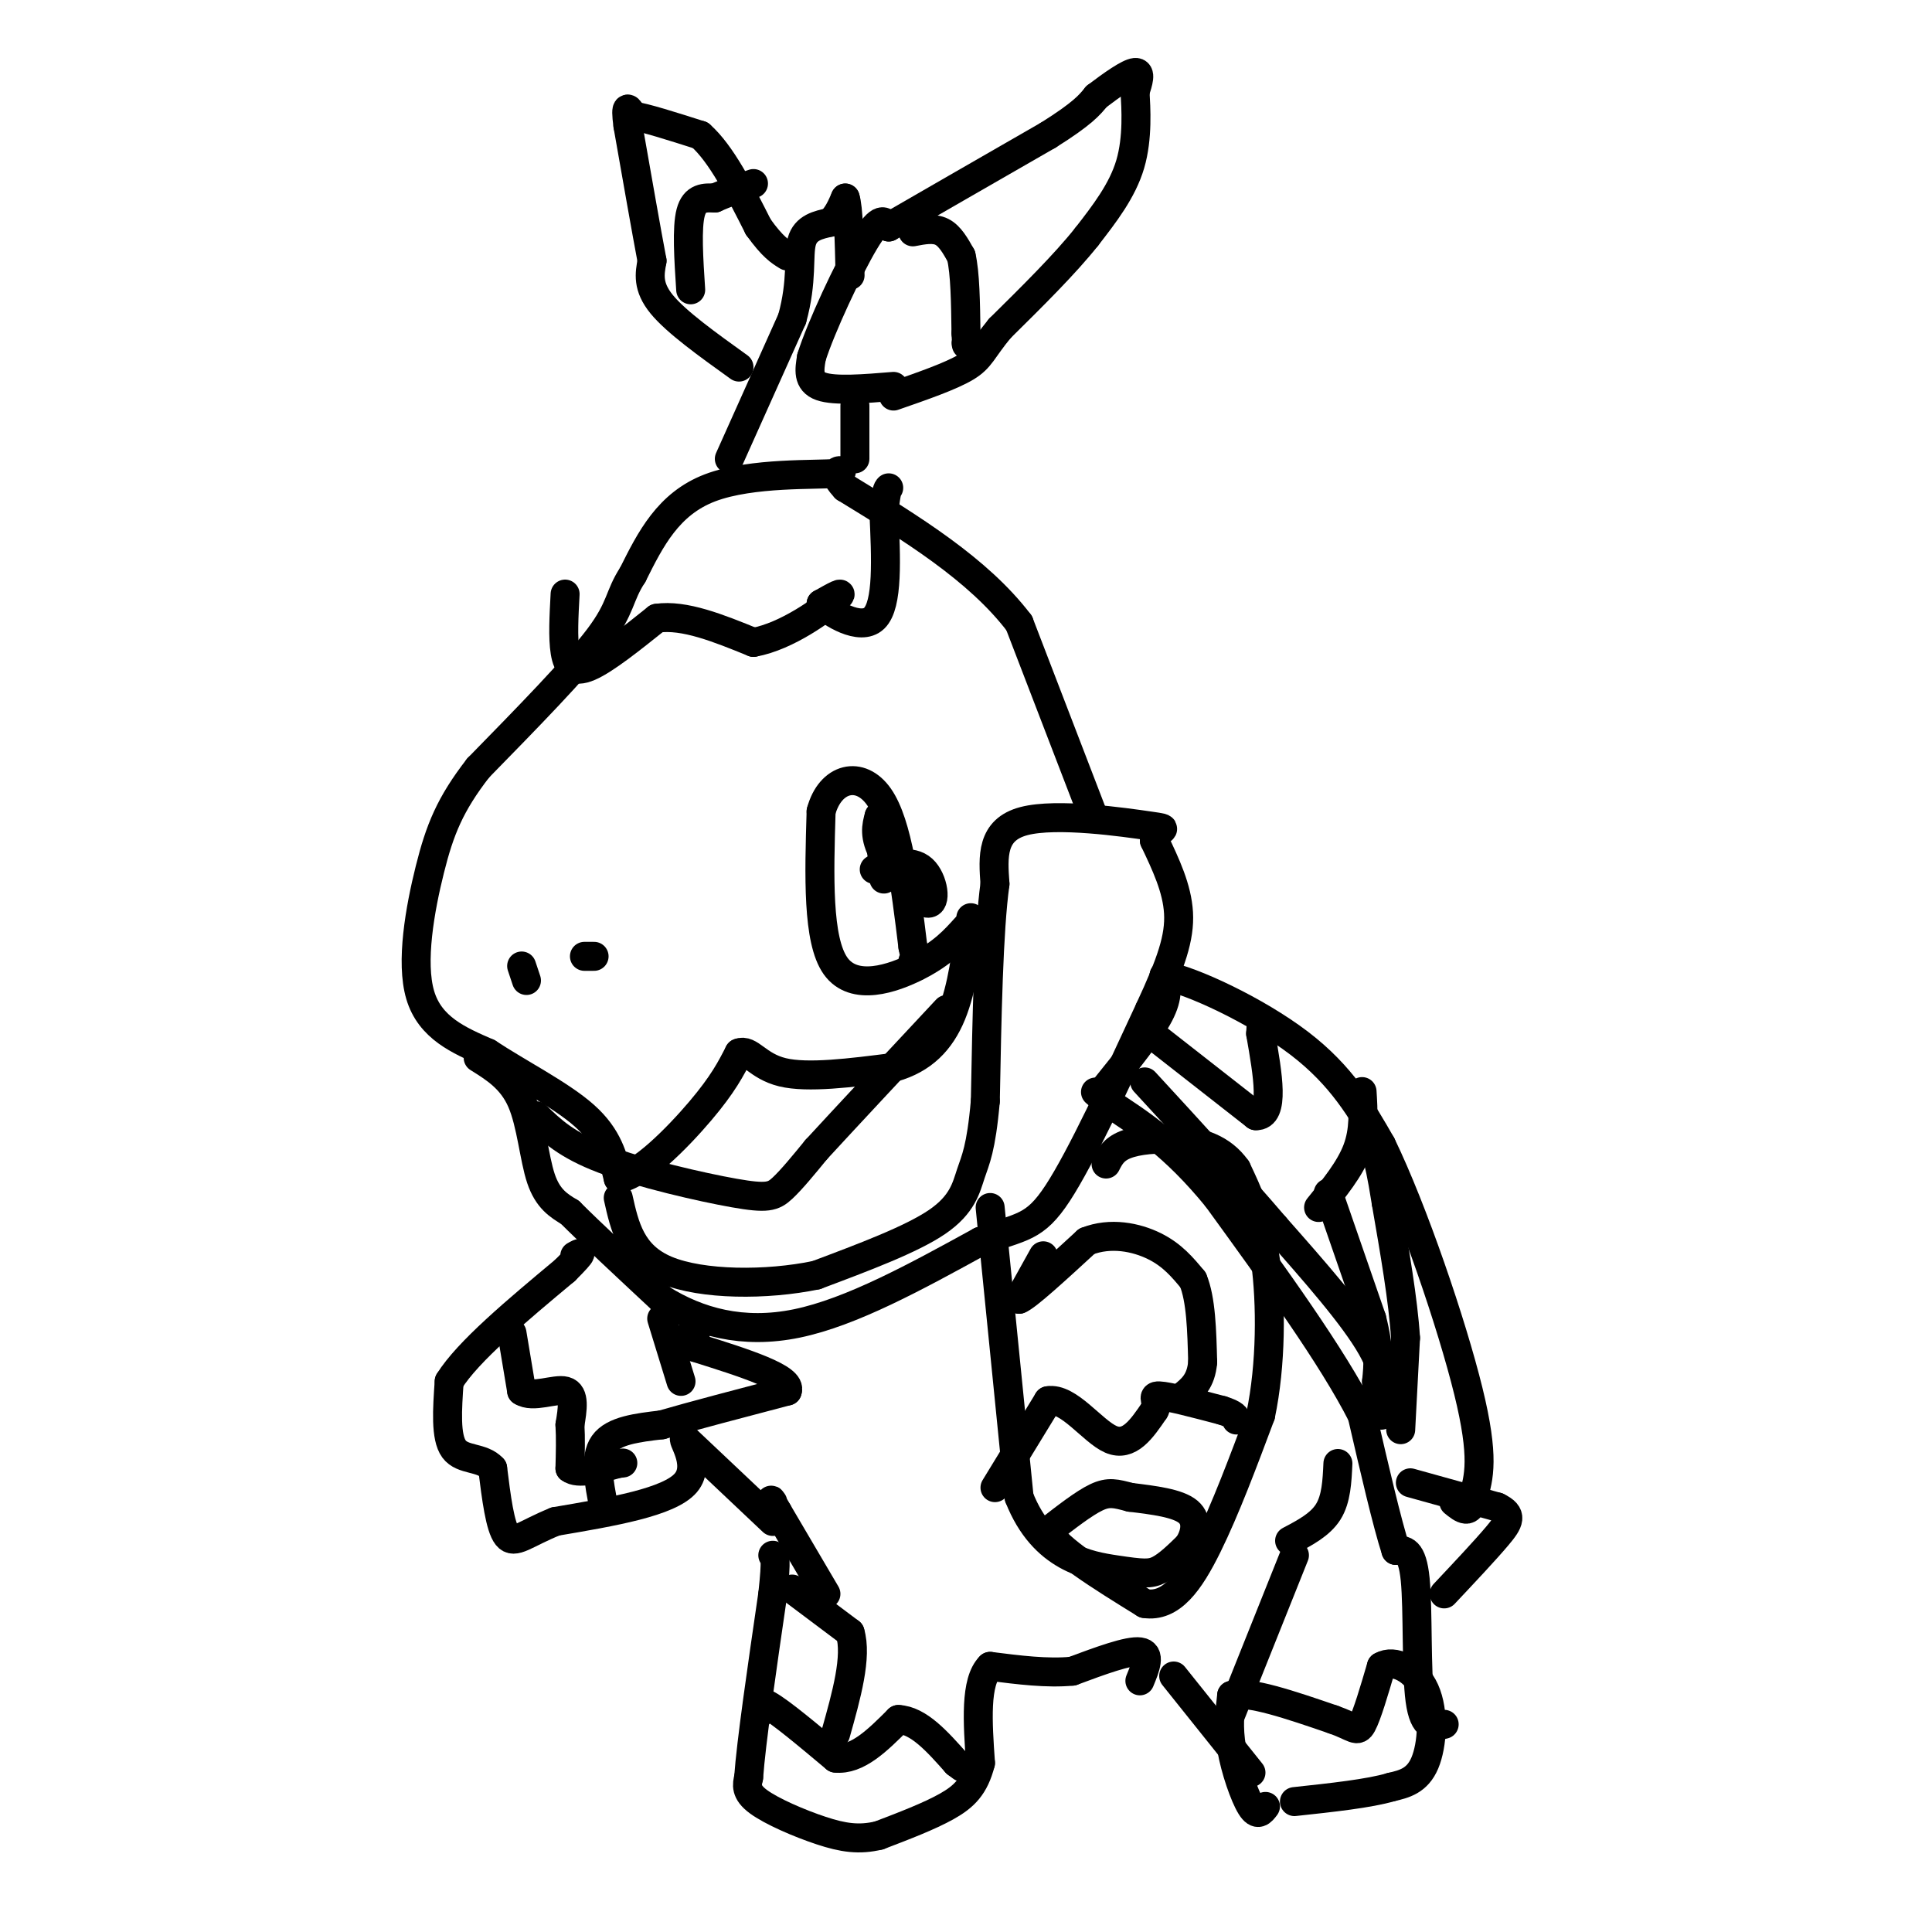 <svg viewBox='0 0 400 400' version='1.1' xmlns='http://www.w3.org/2000/svg' xmlns:xlink='http://www.w3.org/1999/xlink'><g fill='none' stroke='#000000' stroke-width='6' stroke-linecap='round' stroke-linejoin='round'><path d='M226,168c0.000,0.000 -15.000,-39.000 -15,-39'/><path d='M211,129c-8.500,-11.167 -22.250,-19.583 -36,-28'/><path d='M175,101c-4.667,-4.976 1.667,-3.417 -2,-3c-3.667,0.417 -17.333,-0.310 -26,3c-8.667,3.310 -12.333,10.655 -16,18'/><path d='M131,119c-2.933,4.489 -2.267,6.711 -7,13c-4.733,6.289 -14.867,16.644 -25,27'/><path d='M99,159c-5.845,7.524 -7.958,12.833 -10,21c-2.042,8.167 -4.012,19.190 -2,26c2.012,6.810 8.006,9.405 14,12'/><path d='M101,218c6.311,4.178 15.089,8.622 20,13c4.911,4.378 5.956,8.689 7,13'/><path d='M128,244c4.511,-0.556 12.289,-8.444 17,-14c4.711,-5.556 6.356,-8.778 8,-12'/><path d='M153,218c2.222,-0.933 3.778,2.733 9,4c5.222,1.267 14.111,0.133 23,-1'/><path d='M185,221c6.067,-1.711 9.733,-5.489 12,-11c2.267,-5.511 3.133,-12.756 4,-20'/><path d='M200,192c-2.400,2.667 -4.800,5.333 -10,8c-5.200,2.667 -13.200,5.333 -17,0c-3.800,-5.333 -3.400,-18.667 -3,-32'/><path d='M170,168c1.889,-7.022 8.111,-8.578 12,-3c3.889,5.578 5.444,18.289 7,31'/><path d='M189,196c1.167,5.667 0.583,4.333 0,3'/><path d='M181,180c3.851,-1.042 7.702,-2.083 10,0c2.298,2.083 3.042,7.292 1,7c-2.042,-0.292 -6.869,-6.083 -9,-10c-2.131,-3.917 -1.565,-5.958 -1,-8'/><path d='M182,169c0.000,0.833 0.500,6.917 1,13'/><path d='M123,198c0.000,0.000 -2.000,0.000 -2,0'/><path d='M109,203c0.000,0.000 -1.000,-3.000 -1,-3'/><path d='M99,219c3.489,2.178 6.978,4.356 9,9c2.022,4.644 2.578,11.756 4,16c1.422,4.244 3.711,5.622 6,7'/><path d='M118,251c4.167,4.167 11.583,11.083 19,18'/><path d='M137,269c7.489,4.667 16.711,7.333 28,5c11.289,-2.333 24.644,-9.667 38,-17'/><path d='M203,257c8.622,-3.178 11.178,-2.622 16,-10c4.822,-7.378 11.911,-22.689 19,-38'/><path d='M238,209c4.511,-9.689 6.289,-14.911 6,-20c-0.289,-5.089 -2.644,-10.044 -5,-15'/><path d='M239,174c0.476,-2.786 4.167,-2.250 -1,-3c-5.167,-0.750 -19.190,-2.786 -26,-1c-6.810,1.786 -6.405,7.393 -6,13'/><path d='M206,183c-1.333,9.667 -1.667,27.333 -2,45'/><path d='M204,228c-0.869,9.893 -2.042,12.125 -3,15c-0.958,2.875 -1.702,6.393 -7,10c-5.298,3.607 -15.149,7.304 -25,11'/><path d='M169,264c-10.333,2.156 -23.667,2.044 -31,-1c-7.333,-3.044 -8.667,-9.022 -10,-15'/><path d='M111,231c3.119,3.030 6.238,6.060 14,9c7.762,2.940 20.167,5.792 27,7c6.833,1.208 8.095,0.774 10,-1c1.905,-1.774 4.452,-4.887 7,-8'/><path d='M169,238c5.667,-6.167 16.333,-17.583 27,-29'/><path d='M205,250c0.000,0.000 6.000,60.000 6,60'/><path d='M211,310c4.988,12.619 14.458,14.167 20,15c5.542,0.833 7.155,0.952 9,0c1.845,-0.952 3.923,-2.976 6,-5'/><path d='M246,320c1.467,-2.200 2.133,-5.200 0,-7c-2.133,-1.800 -7.067,-2.400 -12,-3'/><path d='M234,310c-2.978,-0.778 -4.422,-1.222 -7,0c-2.578,1.222 -6.289,4.111 -10,7'/><path d='M217,317c1.667,3.667 10.833,9.333 20,15'/><path d='M237,332c5.511,0.867 9.289,-4.467 13,-12c3.711,-7.533 7.356,-17.267 11,-27'/><path d='M261,293c2.200,-10.467 2.200,-23.133 1,-32c-1.200,-8.867 -3.600,-13.933 -6,-19'/><path d='M256,242c-3.036,-4.310 -7.625,-5.583 -12,-6c-4.375,-0.417 -8.536,0.024 -11,1c-2.464,0.976 -3.232,2.488 -4,4'/><path d='M206,308c0.000,0.000 11.000,-18.000 11,-18'/><path d='M217,290c4.200,-0.756 9.200,6.356 13,8c3.800,1.644 6.400,-2.178 9,-6'/><path d='M239,292c1.044,-1.733 -0.844,-3.067 1,-3c1.844,0.067 7.422,1.533 13,3'/><path d='M253,292c2.667,0.833 2.833,1.417 3,2'/><path d='M262,374c-0.822,1.089 -1.644,2.178 -3,0c-1.356,-2.178 -3.244,-7.622 -4,-12c-0.756,-4.378 -0.378,-7.689 0,-11'/><path d='M255,351c3.500,-1.000 12.250,2.000 21,5'/><path d='M276,356c4.422,1.533 4.978,2.867 6,1c1.022,-1.867 2.511,-6.933 4,-12'/><path d='M286,345c2.571,-1.560 7.000,0.542 9,5c2.000,4.458 1.571,11.274 0,15c-1.571,3.726 -4.286,4.363 -7,5'/><path d='M288,370c-4.500,1.333 -12.250,2.167 -20,3'/><path d='M259,367c0.000,0.000 -16.000,-20.000 -16,-20'/><path d='M299,357c-2.089,0.533 -4.178,1.067 -5,-5c-0.822,-6.067 -0.378,-18.733 -1,-25c-0.622,-6.267 -2.311,-6.133 -4,-6'/><path d='M289,321c-1.833,-5.667 -4.417,-16.833 -7,-28'/><path d='M282,293c-6.167,-12.167 -18.083,-28.583 -30,-45'/><path d='M252,248c-8.833,-10.833 -15.917,-15.417 -23,-20'/><path d='M229,228c-3.833,-3.333 -1.917,-1.667 0,0'/><path d='M229,225c4.500,-5.583 9.000,-11.167 11,-15c2.000,-3.833 1.500,-5.917 1,-8'/><path d='M241,202c5.622,0.933 19.178,7.267 28,14c8.822,6.733 12.911,13.867 17,21'/><path d='M286,237c6.600,13.622 14.600,37.178 18,51c3.400,13.822 2.200,17.911 1,22'/><path d='M305,310c-0.500,3.833 -2.250,2.417 -4,1'/><path d='M286,293c0.833,-3.750 1.667,-7.500 -2,-14c-3.667,-6.500 -11.833,-15.750 -20,-25'/><path d='M264,254c-7.833,-9.167 -17.417,-19.583 -27,-30'/><path d='M237,213c0.000,0.000 23.000,18.000 23,18'/><path d='M260,231c4.000,0.167 2.500,-8.417 1,-17'/><path d='M261,214c0.167,-2.833 0.083,-1.417 0,0'/><path d='M273,250c3.250,-4.000 6.500,-8.000 8,-12c1.500,-4.000 1.250,-8.000 1,-12'/><path d='M275,247c0.000,0.000 9.000,26.000 9,26'/><path d='M284,273c1.667,6.500 1.333,9.750 1,13'/><path d='M285,286c0.167,2.833 0.083,3.417 0,4'/><path d='M292,307c0.000,0.000 18.000,5.000 18,5'/><path d='M310,312c3.289,1.578 2.511,3.022 0,6c-2.511,2.978 -6.756,7.489 -11,12'/><path d='M267,319c3.167,-1.667 6.333,-3.333 8,-6c1.667,-2.667 1.833,-6.333 2,-10'/><path d='M268,322c0.000,0.000 -12.000,30.000 -12,30'/><path d='M256,352c-2.000,5.000 -1.000,2.500 0,0'/><path d='M236,348c1.167,-2.833 2.333,-5.667 0,-6c-2.333,-0.333 -8.167,1.833 -14,4'/><path d='M222,346c-5.167,0.500 -11.083,-0.250 -17,-1'/><path d='M205,345c-3.167,3.167 -2.583,11.583 -2,20'/><path d='M203,365c-1.244,4.844 -3.356,6.956 -7,9c-3.644,2.044 -8.822,4.022 -14,6'/><path d='M182,380c-4.131,1.000 -7.458,0.500 -12,-1c-4.542,-1.500 -10.298,-4.000 -13,-6c-2.702,-2.000 -2.351,-3.500 -2,-5'/><path d='M155,368c0.500,-7.167 2.750,-22.583 5,-38'/><path d='M160,330c0.833,-7.667 0.417,-7.833 0,-8'/><path d='M160,315c0.000,0.000 -18.000,-17.000 -18,-17'/><path d='M142,298c-1.600,-1.000 3.400,5.000 0,9c-3.400,4.000 -15.200,6.000 -27,8'/><path d='M115,315c-6.289,2.533 -8.511,4.867 -10,3c-1.489,-1.867 -2.244,-7.933 -3,-14'/><path d='M102,304c-2.200,-2.444 -6.200,-1.556 -8,-4c-1.800,-2.444 -1.400,-8.222 -1,-14'/><path d='M93,286c3.833,-6.167 13.917,-14.583 24,-23'/><path d='M117,263c4.333,-4.333 3.167,-3.667 2,-3'/><path d='M106,276c0.000,0.000 2.000,12.000 2,12'/><path d='M108,288c2.267,1.556 6.933,-0.556 9,0c2.067,0.556 1.533,3.778 1,7'/><path d='M118,295c0.167,2.667 0.083,5.833 0,9'/><path d='M118,304c1.667,1.333 5.833,0.167 10,-1'/><path d='M128,303c1.667,-0.167 0.833,-0.083 0,0'/><path d='M157,355c-0.333,-1.750 -0.667,-3.500 2,-2c2.667,1.500 8.333,6.250 14,11'/><path d='M173,364c4.500,0.500 8.750,-3.750 13,-8'/><path d='M186,356c4.167,0.167 8.083,4.583 12,9'/><path d='M198,365c2.000,1.500 1.000,0.750 0,0'/><path d='M171,330c0.000,0.000 -10.000,-17.000 -10,-17'/><path d='M161,313c-1.833,-3.167 -1.417,-2.583 -1,-2'/><path d='M137,273c0.000,0.000 4.000,13.000 4,13'/><path d='M117,123c-0.244,4.511 -0.489,9.022 0,12c0.489,2.978 1.711,4.422 5,3c3.289,-1.422 8.644,-5.711 14,-10'/><path d='M136,128c5.667,-0.833 12.833,2.083 20,5'/><path d='M156,133c7.022,-1.267 14.578,-6.933 17,-9c2.422,-2.067 -0.289,-0.533 -3,1'/><path d='M170,125c1.889,1.800 8.111,5.800 11,3c2.889,-2.800 2.444,-12.400 2,-22'/><path d='M183,106c0.500,-4.500 0.750,-4.750 1,-5'/><path d='M151,95c0.000,0.000 13.000,-29.000 13,-29'/><path d='M164,66c2.200,-7.889 1.200,-13.111 2,-16c0.800,-2.889 3.400,-3.444 6,-4'/><path d='M172,46c1.500,-1.500 2.250,-3.250 3,-5'/><path d='M175,41c0.667,1.833 0.833,8.917 1,16'/><path d='M177,84c0.000,0.000 0.000,11.000 0,11'/><path d='M185,80c-6.083,0.500 -12.167,1.000 -15,0c-2.833,-1.000 -2.417,-3.500 -2,-6'/><path d='M168,74c1.911,-6.133 7.689,-18.467 11,-24c3.311,-5.533 4.156,-4.267 5,-3'/><path d='M184,47c6.333,-3.667 19.667,-11.333 33,-19'/><path d='M217,28c7.167,-4.500 8.583,-6.250 10,-8'/><path d='M227,20c3.333,-2.533 6.667,-4.867 8,-5c1.333,-0.133 0.667,1.933 0,4'/><path d='M235,19c0.178,3.289 0.622,9.511 -1,15c-1.622,5.489 -5.311,10.244 -9,15'/><path d='M225,49c-4.500,5.667 -11.250,12.333 -18,19'/><path d='M207,68c-3.689,4.467 -3.911,6.133 -7,8c-3.089,1.867 -9.044,3.933 -15,6'/><path d='M153,76c-6.500,-4.667 -13.000,-9.333 -16,-13c-3.000,-3.667 -2.500,-6.333 -2,-9'/><path d='M135,54c-1.167,-6.167 -3.083,-17.083 -5,-28'/><path d='M130,26c-0.667,-5.000 0.167,-3.500 1,-2'/><path d='M131,24c2.500,0.333 8.250,2.167 14,4'/><path d='M145,28c4.333,3.833 8.167,11.417 12,19'/><path d='M157,47c3.000,4.167 4.500,5.083 6,6'/><path d='M143,60c-0.417,-6.417 -0.833,-12.833 0,-16c0.833,-3.167 2.917,-3.083 5,-3'/><path d='M148,41c2.167,-1.000 5.083,-2.000 8,-3'/><path d='M189,48c2.167,-0.417 4.333,-0.833 6,0c1.667,0.833 2.833,2.917 4,5'/><path d='M199,53c0.833,3.500 0.917,9.750 1,16'/><path d='M200,69c0.167,3.000 0.083,2.500 0,2'/><path d='M290,296c0.000,0.000 1.000,-19.000 1,-19'/><path d='M291,277c-0.500,-7.833 -2.250,-17.917 -4,-28'/><path d='M287,249c-1.000,-6.333 -1.500,-8.167 -2,-10'/><path d='M125,312c-1.000,-5.083 -2.000,-10.167 0,-13c2.000,-2.833 7.000,-3.417 12,-4'/><path d='M137,295c6.333,-1.833 16.167,-4.417 26,-7'/><path d='M163,288c1.167,-2.667 -8.917,-5.833 -19,-9'/><path d='M144,279c-3.167,-2.000 -1.583,-2.500 0,-3'/><path d='M164,329c0.000,0.000 12.000,9.000 12,9'/><path d='M176,338c1.500,5.000 -0.750,13.000 -3,21'/><path d='M216,260c0.000,0.000 -5.000,9.000 -5,9'/><path d='M211,269c1.500,-0.500 7.750,-6.250 14,-12'/><path d='M225,257c4.933,-1.956 10.267,-0.844 14,1c3.733,1.844 5.867,4.422 8,7'/><path d='M247,265c1.667,4.000 1.833,10.500 2,17'/><path d='M249,282c-0.333,4.000 -2.167,5.500 -4,7'/></g>
</svg>